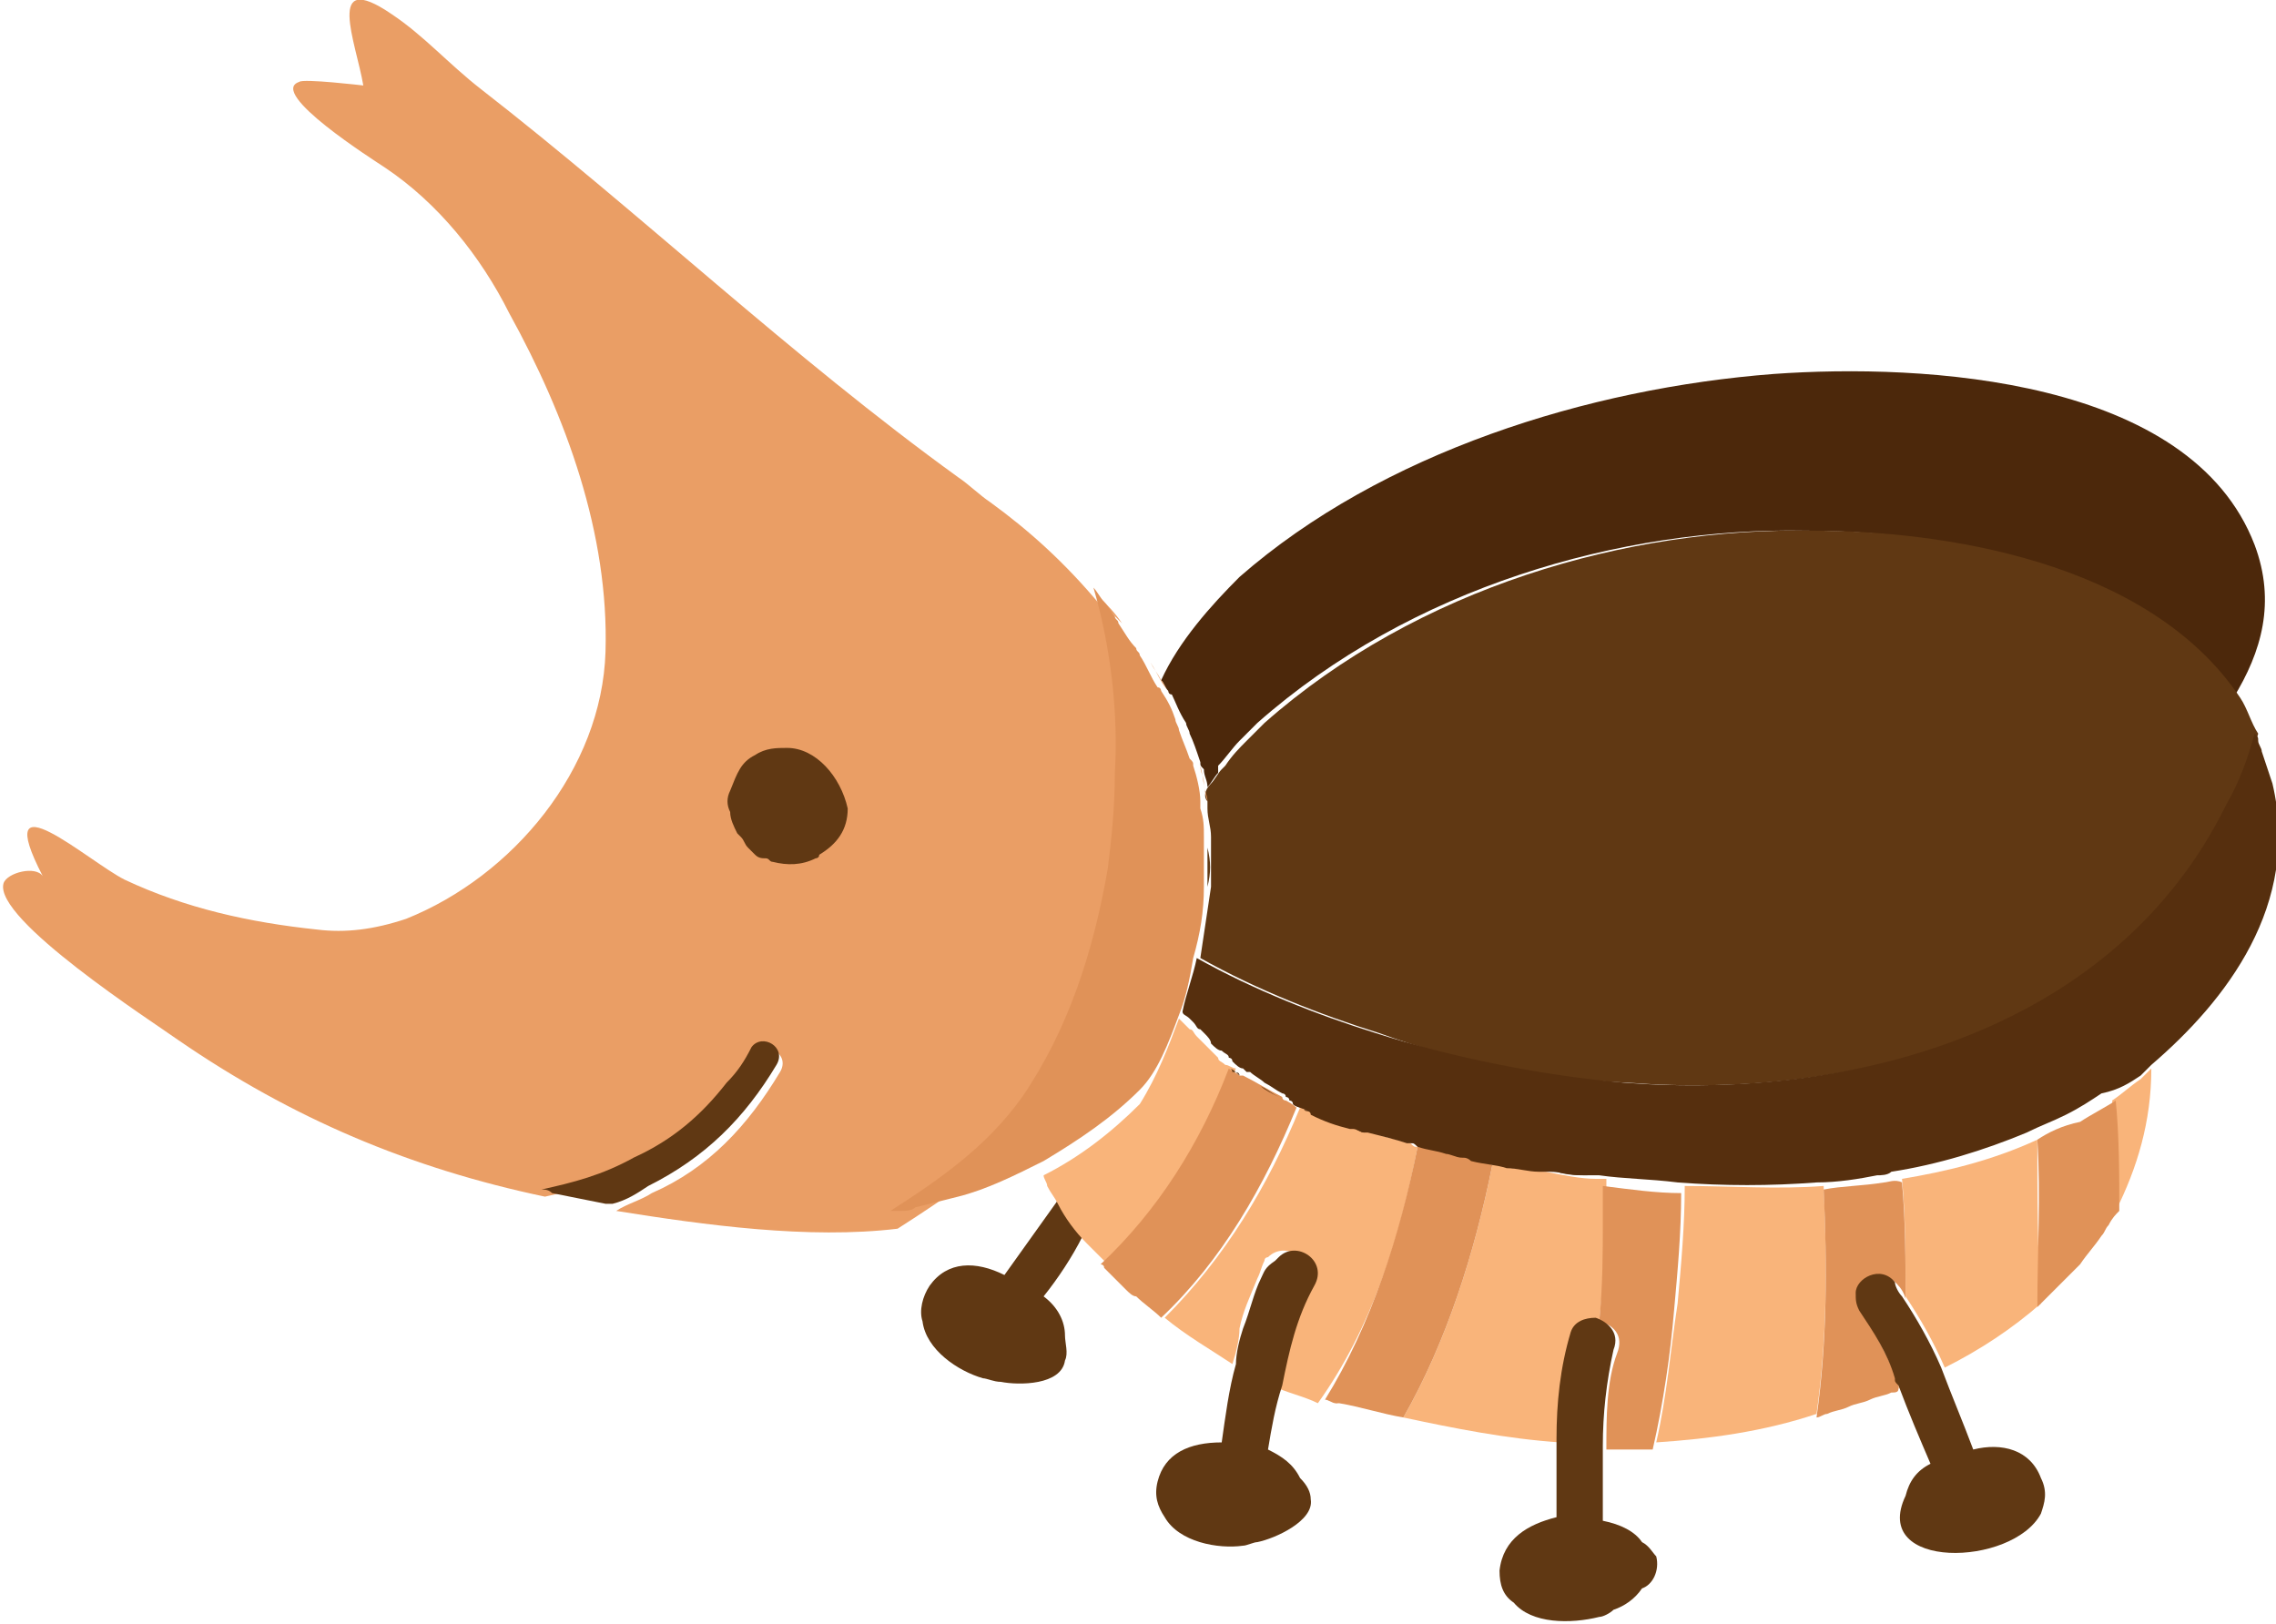 <?xml version="1.0" encoding="utf-8"?>
<!-- Generator: Adobe Illustrator 28.1.0, SVG Export Plug-In . SVG Version: 6.00 Build 0)  -->
<svg version="1.1" id="_レイヤー_2" xmlns="http://www.w3.org/2000/svg" xmlns:xlink="http://www.w3.org/1999/xlink" x="0px"
	 y="0px" viewBox="0 0 63.9 45.6" style="enable-background:new 0 0 63.9 45.6;" xml:space="preserve">
<style type="text/css">
	.st0{fill:none;}
	.st1{fill:#603813;}
	.st2{fill:#F9B47A;}
	.st3{fill:none;stroke:#F9B47A;stroke-width:0;stroke-linecap:round;stroke-linejoin:round;}
	.st4{fill:#E09258;}
	.st5{fill:#4C280B;}
	.st6{fill:none;stroke:#603813;stroke-width:0;stroke-linecap:round;stroke-linejoin:round;}
	.st7{fill:#562F0E;}
	.st8{fill:#EA9E65;}
	.st9{fill:none;stroke:#EA9E65;stroke-width:0;stroke-linecap:round;stroke-linejoin:round;}
</style>
<g>
	<path class="st0" d="M34.9,30.2C34.9,30.2,34.8,30.2,34.9,30.2c-0.1-0.1-0.2-0.1-0.2-0.2c-0.1,0-0.1-0.1-0.1-0.1c0,0-0.1,0-0.1-0.1
		c0.1,0.1,0.1,0.1,0.2,0.2C34.7,30.1,34.8,30.1,34.9,30.2z"/>
	<path class="st0" d="M39.8,32.2c0,0-0.1,0-0.1,0c0,0-0.1,0-0.1,0C39.7,32.2,39.7,32.2,39.8,32.2L39.8,32.2z"/>
	<path class="st0" d="M39.9,32.2C39.9,32.2,39.9,32.2,39.9,32.2c0,0-0.1,0-0.1,0C39.9,32.2,39.9,32.2,39.9,32.2z"/>
	<path class="st0" d="M41.2,32.5c-0.1,0-0.3-0.1-0.4-0.1c0,0,0,0,0,0C40.9,32.5,41,32.5,41.2,32.5C41.2,32.5,41.2,32.5,41.2,32.5z"
		/>
	<path class="st0" d="M34.2,29.7c-0.1-0.1-0.2-0.2-0.3-0.2c-0.1-0.1-0.2-0.2-0.2-0.3c0,0-0.1-0.1-0.1-0.1
		C33.8,29.3,34,29.5,34.2,29.7z"/>
	<path class="st0" d="M33.9,24.6c0-0.2,0-0.3,0-0.5C34,24.3,33.9,24.5,33.9,24.6z"/>
	<path class="st0" d="M38.4,31.8c-0.1,0-0.2-0.1-0.3-0.1c0,0-0.1,0-0.1,0c0.2,0.1,0.4,0.1,0.6,0.2C38.4,31.8,38.4,31.8,38.4,31.8z"
		/>
	<path class="st0" d="M34.2,21.5c0,0-0.1,0.1-0.1,0.1C34.2,21.6,34.2,21.6,34.2,21.5z"/>
	<path class="st0" d="M33.1,28.5L33.1,28.5c0.1,0.1,0.2,0.2,0.3,0.4c0,0-0.1-0.1-0.1-0.1C33.2,28.6,33.2,28.6,33.1,28.5L33.1,28.5
		c0.2-0.5,0.3-1,0.5-1.5c0,0,0,0,0,0C33.4,27.4,33.3,28,33.1,28.5z"/>
	<path class="st0" d="M35.9,30.8c-0.2-0.1-0.3-0.2-0.5-0.3c-0.1-0.1-0.3-0.2-0.4-0.3c0.3,0.2,0.7,0.4,1.1,0.6
		C36,30.8,35.9,30.8,35.9,30.8z"/>
	<path class="st0" d="M52.1,36.3c0.1-0.5,0.7-0.8,1.1-0.3C52.8,35.5,52.1,35.9,52.1,36.3z"/>
	<path class="st0" d="M44.9,37.1c0.1-1,0.2-2,0.2-2.9C45,35.1,45,36,44.9,37.1z"/>
	<path class="st0" d="M21.9,29.9L21.9,29.9c-0.9,1.5-2,2.7-3.6,3.4c0,0,0,0,0,0C19.9,32.6,21,31.4,21.9,29.9
		c0.3-0.5-0.4-0.9-0.7-0.5C21.5,29,22.2,29.4,21.9,29.9z"/>
	<path class="st0" d="M34.8,20.9c0.1-0.1,0.1-0.1,0.2-0.2C34.9,20.7,34.9,20.8,34.8,20.9z"/>
	<path class="st0" d="M22.1,21c-0.3,0-0.6,0.1-0.9,0.2c-0.4,0.2-0.5,0.6-0.7,1c-0.1,0.2-0.1,0.4,0,0.6c0-0.2,0-0.4,0-0.6
		c0.2-0.4,0.3-0.7,0.7-1C21.5,21.1,21.8,21,22.1,21L22.1,21c0.8,0,1.5,0.8,1.5,1.6c0,0,0,0,0,0C23.7,21.7,23,21,22.1,21z"/>
	<path class="st0" d="M21,23.7c-0.1-0.1-0.2-0.2-0.2-0.3C20.8,23.6,20.9,23.7,21,23.7z"/>
	<path class="st0" d="M21.4,24c-0.1,0-0.2-0.1-0.3-0.1C21.3,24,21.3,24,21.4,24z"/>
	<path class="st0" d="M36.8,31.2c0,0-0.1,0-0.1-0.1c0,0-0.1,0-0.1,0c-0.1,0-0.2-0.1-0.3-0.1c0,0-0.1,0-0.1-0.1
		c0.1,0.1,0.3,0.2,0.4,0.2C36.6,31.2,36.7,31.2,36.8,31.2z"/>
	<path class="st0" d="M41.5,32.6c0.1,0,0.3,0.1,0.4,0.1C41.8,32.6,41.6,32.6,41.5,32.6C41.5,32.6,41.5,32.6,41.5,32.6z"/>
	<path class="st0" d="M39.8,32.2L39.8,32.2c-0.5,2.5-1.3,5-2.6,7.1c0,0,0,0,0,0C38.5,37.3,39.3,34.7,39.8,32.2z"/>
	<path class="st0" d="M34.6,30c-0.8,2.1-2,4-3.6,5.5l0,0C32.7,34,33.8,32.1,34.6,30z"/>
	<path class="st0" d="M34.9,37.3c0.1-0.5,0.3-0.9,0.5-1.4C35.2,36.3,35,36.8,34.9,37.3z"/>
	<path class="st1" d="M29.7,33.7c-0.5,0.7-1,1.4-1.5,2.1l0,0c-0.8-0.4-1.6-0.4-2.1,0.3c-0.2,0.3-0.3,0.7-0.2,1
		c0.1,0.8,1,1.4,1.7,1.6c0.1,0,0.3,0.1,0.5,0.1c0.5,0.1,1.7,0.1,1.8-0.6c0.1-0.2,0-0.5,0-0.7c0-0.4-0.2-0.8-0.6-1.1
		c0.4-0.5,0.8-1.1,1.1-1.7c0,0,0,0,0,0C30.2,34.5,30,34.1,29.7,33.7z"/>
	<path class="st2" d="M53.3,39C53.3,39,53.3,39,53.3,39C53.3,39,53.3,38.9,53.3,39c0.1-0.1,0-0.1,0-0.2C53.3,38.8,53.3,38.9,53.3,39
		z"/>
	<path class="st2" d="M44.9,37.1c0.1-1,0.2-2,0.2-2.9c0-0.4,0-0.7,0-1.1c-0.1,0-0.2,0-0.3,0c-0.4,0-0.9-0.1-1.4-0.2
		c-0.3,0-0.6-0.1-0.9-0.1c0,0,0,0,0,0c-0.2,0-0.4-0.1-0.6-0.1c-0.5,2.5-1.3,5-2.5,7.1c1.4,0.3,2.9,0.6,4.4,0.7c0-1,0.1-2.1,0.4-3
		C44.3,37.1,44.6,37,44.9,37.1z"/>
	<path class="st3" d="M53,39.1c-0.2,0.1-0.4,0.2-0.6,0.2"/>
	<polygon class="st2" points="31.1,35.5 31.1,35.5 31.1,35.5 	"/>
	<path class="st2" d="M34.4,29.9c-0.1-0.1-0.2-0.1-0.2-0.2c-0.2-0.2-0.4-0.4-0.6-0.6c-0.1-0.1-0.1-0.2-0.2-0.2
		c-0.1-0.1-0.2-0.2-0.3-0.3v0c-0.3,0.8-0.6,1.6-1.1,2.4c-0.8,0.8-1.7,1.5-2.7,2c0,0.1,0.1,0.2,0.1,0.3c0.1,0.2,0.2,0.3,0.3,0.5
		c0,0,0,0,0,0c0.2,0.4,0.5,0.8,0.8,1.1c0,0,0,0,0,0c0.2,0.2,0.4,0.4,0.6,0.6c1.6-1.5,2.7-3.4,3.6-5.5C34.6,30,34.5,29.9,34.4,29.9z"
		/>
	<path class="st2" d="M31.7,36.2c-0.2-0.2-0.4-0.4-0.6-0.6C31.3,35.8,31.5,36,31.7,36.2z"/>
	<path class="st2" d="M39.8,32.2c-0.1,0-0.1,0-0.2-0.1c-0.4-0.1-0.8-0.2-1.1-0.3c-0.2-0.1-0.4-0.1-0.6-0.2c-0.4-0.1-0.7-0.3-1.1-0.4
		c-0.1,0-0.2-0.1-0.3-0.1c-0.9,2.2-2.1,4.2-3.8,5.9c0.6,0.5,1.3,0.9,1.9,1.3c0,0,0,0,0,0c0.1-0.3,0.2-0.7,0.2-1
		c0.1-0.5,0.3-0.9,0.5-1.4c0.1-0.2,0.1-0.3,0.2-0.5c0,0,0,0,0,0l0,0c0,0,0,0,0,0c0-0.1,0.1-0.1,0.1-0.1c0.5-0.5,1.4,0.1,1,0.8
		c-0.5,0.8-0.7,1.8-0.9,2.8c0.4,0.2,0.9,0.3,1.3,0.5C38.5,37.3,39.3,34.8,39.8,32.2L39.8,32.2z"/>
	<path class="st2" d="M37.2,39.3C37.2,39.3,37.2,39.3,37.2,39.3C37.2,39.3,37.2,39.3,37.2,39.3c0.1,0,0.3,0.1,0.4,0.1
		c0,0-0.1,0-0.1,0C37.4,39.3,37.3,39.3,37.2,39.3C37.2,39.3,37.2,39.3,37.2,39.3z"/>
	<path class="st2" d="M32.7,37c-0.2-0.2-0.5-0.4-0.7-0.6C32.2,36.6,32.5,36.8,32.7,37z"/>
	<path class="st3" d="M58.3,35.5c-0.1,0.1-0.2,0.2-0.3,0.3"/>
	<path class="st2" d="M60.4,30c-0.1,0.1-0.2,0.2-0.3,0.3v0c-0.3,0.2-0.5,0.4-0.8,0.6c0.1,1,0.1,2.1,0.1,3.1
		C60,32.8,60.4,31.5,60.4,30z"/>
	<path class="st2" d="M45.1,40.6C45.1,40.6,45.1,40.6,45.1,40.6C45.1,40.6,45.1,40.6,45.1,40.6L45.1,40.6z"/>
	<path class="st2" d="M51.2,33.3c-1.3,0.1-2.6,0-3.9,0c0,1.1-0.1,2.2-0.2,3.3c-0.2,1.3-0.3,2.6-0.6,3.9c1.5-0.1,3-0.3,4.5-0.8
		c0,0,0,0,0,0c0,0,0,0,0,0C51.3,37.6,51.3,35.5,51.2,33.3z"/>
	<path class="st3" d="M51.8,39.5c-0.2,0.1-0.4,0.1-0.6,0.2"/>
	<path class="st2" d="M57.2,32c-1.3,0.6-2.6,0.9-3.8,1.1c0.1,1.1,0.1,2.2,0.1,3.3c0.4,0.6,0.8,1.3,1.1,2c1-0.5,1.9-1.1,2.7-1.8
		C57.2,35.1,57.2,33.5,57.2,32z"/>
	<path class="st4" d="M36.1,30.9c0,0-0.1,0-0.1-0.1c-0.4-0.2-0.7-0.4-1.1-0.6c0,0,0,0-0.1,0c-0.1-0.1-0.2-0.1-0.3-0.2
		c-0.8,2.1-2,4-3.6,5.5c0,0,0,0,0,0c0,0,0.1,0,0.1,0.1c0.2,0.2,0.4,0.4,0.6,0.6c0.1,0.1,0.2,0.2,0.3,0.2c0.2,0.2,0.5,0.4,0.7,0.6
		c0,0,0,0,0,0l0,0c1.7-1.6,2.9-3.7,3.8-5.9C36.4,31.1,36.3,31,36.1,30.9z"/>
	<path class="st4" d="M41.2,32.5c-0.2,0-0.3-0.1-0.5-0.1c-0.3-0.1-0.5-0.1-0.8-0.2c0,0-0.1,0-0.1,0h0c-0.5,2.5-1.3,5-2.6,7.1
		c0,0,0,0,0,0c0.1,0,0.2,0.1,0.3,0.1c0,0,0.1,0,0.1,0c0.6,0.1,1.2,0.3,1.8,0.4c1.2-2.1,2-4.6,2.5-7.1c-0.1,0-0.3-0.1-0.4-0.1
		C41.4,32.6,41.3,32.5,41.2,32.5z"/>
	<path class="st4" d="M44.9,37.1c0.4,0.1,0.7,0.4,0.5,0.9c-0.3,0.8-0.3,1.8-0.3,2.7c0,0,0,0,0,0c0,0,0,0,0,0c0.4,0,0.8,0,1.3,0
		c0,0,0,0,0,0c0.3-1.3,0.5-2.7,0.6-3.9c0.1-1.1,0.2-2.2,0.2-3.3v0c-0.7,0-1.4-0.1-2.2-0.2c0,0.4,0,0.7,0,1.1
		C45,35.1,45,36.1,44.9,37.1z"/>
	<path class="st4" d="M52.9,33.2c-0.6,0.1-1.2,0.1-1.7,0.2c0.1,2.1,0.1,4.3-0.2,6.4c0,0,0,0,0,0c0.1,0,0.2-0.1,0.3-0.1
		c0.2-0.1,0.4-0.1,0.6-0.2c0.2-0.1,0.4-0.1,0.6-0.2c0.2-0.1,0.4-0.1,0.6-0.2c0.1,0,0.2,0,0.2-0.1c0,0,0,0,0,0c0,0,0,0,0,0
		c0-0.1,0-0.1,0-0.2c0,0,0,0,0,0c-0.3-0.7-0.6-1.3-1-1.9c-0.1-0.2-0.2-0.3-0.1-0.5c0.1-0.5,0.7-0.8,1.1-0.3c0.1,0.1,0.2,0.3,0.2,0.4
		c0-1.1,0-2.2-0.1-3.3C53.2,33.1,53,33.2,52.9,33.2z"/>
	<path class="st4" d="M57.2,32c0.1,1.6,0,3.1,0,4.7c0,0,0,0,0.1-0.1c0.1-0.1,0.2-0.2,0.3-0.3c0.2-0.2,0.3-0.3,0.5-0.5
		c0.1-0.1,0.2-0.2,0.3-0.3c0.2-0.3,0.4-0.5,0.6-0.8c0.1-0.1,0.1-0.2,0.2-0.3c0.1-0.2,0.2-0.3,0.3-0.4c0,0,0,0,0,0c0,0,0,0,0,0
		c0-1,0-2.1-0.1-3.1c0,0,0,0,0,0c-0.3,0.2-0.7,0.4-1,0.6C57.9,31.6,57.5,31.8,57.2,32L57.2,32z"/>
	<path class="st5" d="M34.2,21.5c0.2-0.2,0.4-0.5,0.6-0.7c0.1-0.1,0.1-0.1,0.2-0.2c0.1-0.1,0.2-0.2,0.3-0.3
		c4.3-3.8,10.2-5.5,15.4-5.4l0,0c0,0,0,0,0,0c3.6,0,9.5,0.9,12,4.7c0.8-1.3,1.2-2.7,0.6-4.3c-1.8-4.7-9.3-5.1-13.5-4.8
		c-5.2,0.4-11,2.2-15,5.7C34,17,33.1,18,32.6,19.1c0.1,0.1,0.1,0.2,0.2,0.3c0,0,0,0.1,0.1,0.1l0,0c0.1,0.2,0.2,0.5,0.4,0.8
		c0,0.1,0.1,0.2,0.1,0.3c0.1,0.2,0.2,0.5,0.3,0.8c0,0.1,0,0.1,0.1,0.2c0,0.2,0.1,0.3,0.1,0.5c0.1-0.1,0.2-0.3,0.3-0.4
		C34.2,21.6,34.2,21.6,34.2,21.5z"/>
	<path class="st6" d="M63.5,21.2c0-0.1-0.1-0.2-0.1-0.3"/>
	<path class="st1" d="M44.6,33c-0.3,0-0.6-0.1-0.9-0.1C44,33,44.3,33,44.6,33z"/>
	<path class="st1" d="M35.4,30.5c0.2,0.1,0.3,0.2,0.5,0.3C35.7,30.7,35.5,30.6,35.4,30.5z"/>
	<path class="st1" d="M36.7,31.2c-0.1-0.1-0.3-0.1-0.4-0.2c0.1,0,0.2,0.1,0.3,0.1C36.6,31.1,36.6,31.2,36.7,31.2z"/>
	<path class="st1" d="M34.8,30.2c-0.1-0.1-0.2-0.2-0.3-0.2c0.1,0,0.1,0.1,0.1,0.1C34.7,30.1,34.8,30.1,34.8,30.2z"/>
	<path class="st1" d="M33.3,28.7c-0.1-0.1-0.1-0.1-0.2-0.2v0C33.2,28.6,33.2,28.6,33.3,28.7z"/>
	<path class="st1" d="M38,31.7c0.1,0,0.2,0.1,0.3,0.1C38.3,31.8,38.2,31.7,38,31.7z"/>
	<path class="st1" d="M41.9,32.7c0.2,0,0.4,0.1,0.6,0.1c-0.3-0.1-0.7-0.1-1-0.2C41.6,32.6,41.8,32.6,41.9,32.7z"/>
	<path class="st1" d="M40.8,32.4c0.1,0,0.3,0.1,0.4,0.1C41,32.5,40.9,32.5,40.8,32.4z"/>
	<path class="st1" d="M39.9,32.2c-0.1,0-0.1,0-0.2-0.1c0,0,0.1,0,0.1,0C39.9,32.2,39.9,32.2,39.9,32.2z"/>
	<path class="st1" d="M33.9,29.4c-0.1-0.1-0.2-0.2-0.2-0.3C33.7,29.2,33.8,29.3,33.9,29.4z"/>
	<path class="st1" d="M33.9,22.5c0,0.1,0,0.2,0,0.2c0,0.3,0.1,0.5,0.1,0.8c0-0.3,0-0.5-0.1-0.8c0,0.3,0.1,0.5,0.1,0.8
		c0,0.1,0,0.2,0,0.3c0,0.1,0,0.2,0,0.3c0,0.2,0,0.3,0,0.5c0,0.1,0,0.2,0,0.3c-0.1,0.7-0.2,1.3-0.3,2c0,0,0,0,0,0c0,0,0,0,0,0
		c0,0,0,0,0,0c1.6,0.9,3.4,1.6,5,2.1c2.2,0.8,4.6,1.3,7,1.4l0,0c6.5,0.5,13.8-1.5,16.9-7.8c0.3-0.6,0.6-1.3,0.8-2
		c-0.2-0.3-0.3-0.7-0.5-1c-2.6-3.9-8.5-4.7-12-4.7l0,0l0,0c-5.2-0.1-11.1,1.6-15.4,5.4c-0.1,0.1-0.2,0.2-0.3,0.3
		c-0.1,0.1-0.1,0.1-0.2,0.2c-0.2,0.2-0.4,0.4-0.6,0.7c0,0-0.1,0.1-0.1,0.1c-0.1,0.1-0.2,0.3-0.3,0.4c0,0,0,0,0,0c0,0,0,0,0,0
		C33.8,22.2,33.8,22.4,33.9,22.5z"/>
	<path class="st1" d="M33.9,24.9c0-0.4,0-0.7,0-1.1C34,24.2,34,24.5,33.9,24.9z"/>
	<path class="st1" d="M35.4,35.9c-0.2,0.4-0.3,0.9-0.5,1.4c-0.1,0.3-0.2,0.7-0.2,1c0,0,0,0,0,0c-0.2,0.7-0.3,1.5-0.4,2.2
		c-0.9,0-1.6,0.3-1.8,1.1c-0.1,0.4,0,0.7,0.2,1c0.4,0.7,1.5,0.9,2.2,0.8c0.1,0,0.3-0.1,0.4-0.1c0.5-0.1,1.6-0.6,1.5-1.2
		c0-0.2-0.1-0.4-0.3-0.6c-0.2-0.4-0.5-0.6-0.9-0.8c0.1-0.6,0.2-1.2,0.4-1.8c0.2-1,0.4-1.9,0.9-2.8c0.4-0.7-0.5-1.3-1-0.8
		c0,0-0.1,0.1-0.1,0.1C35.5,35.6,35.5,35.7,35.4,35.9z"/>
	<path class="st1" d="M35.6,35.4C35.6,35.4,35.6,35.4,35.6,35.4C35.6,35.4,35.6,35.4,35.6,35.4L35.6,35.4z"/>
	<path class="st1" d="M46.1,43.3c-0.2-0.3-0.6-0.5-1.1-0.6c0-0.7,0-1.4,0-2.1c0-0.9,0.1-1.8,0.3-2.7l0,0c0.2-0.5-0.2-0.8-0.5-0.9
		c-0.3,0-0.6,0.1-0.7,0.4c-0.3,1-0.4,2-0.4,3c0,0.7,0,1.5,0,2.2c-0.8,0.2-1.5,0.6-1.6,1.5c0,0.4,0.1,0.7,0.4,0.9
		c0.5,0.6,1.6,0.6,2.4,0.4c0.1,0,0.3-0.1,0.4-0.2c0.3-0.1,0.6-0.3,0.8-0.6c0.3-0.1,0.5-0.5,0.4-0.9C46.4,43.6,46.3,43.4,46.1,43.3z"
		/>
	<path class="st1" d="M52.1,36.3c0,0.2,0,0.3,0.1,0.5c0.4,0.6,0.8,1.2,1,1.9c0,0,0,0,0,0c0,0.1,0,0.1,0.1,0.2
		c0.3,0.8,0.6,1.5,0.9,2.2c-0.4,0.2-0.6,0.5-0.7,0.9c-1,2.1,3,2,3.8,0.5c0.1-0.3,0.2-0.6,0-1c-0.3-0.8-1.1-1-1.9-0.8
		c-0.3-0.8-0.6-1.5-0.9-2.3c-0.3-0.7-0.7-1.4-1.1-2c-0.1-0.1-0.2-0.3-0.2-0.4h0C52.8,35.5,52.1,35.9,52.1,36.3z"/>
	<path class="st7" d="M60.1,30.2c0.1-0.1,0.2-0.2,0.3-0.3c2.1-1.8,4.2-4.5,3.4-7.9c-0.1-0.3-0.2-0.6-0.3-0.9c0-0.1-0.1-0.2-0.1-0.3
		c0-0.1,0-0.1-0.1-0.2c0,0,0,0,0,0c-0.2,0.7-0.4,1.3-0.8,2c0,0,0,0,0,0c-3.1,6.3-10.4,8.3-16.9,7.8l0,0c-2.3-0.2-4.8-0.7-7-1.4
		c-1.6-0.5-3.4-1.2-5-2.1c0,0,0,0,0,0c-0.1,0.5-0.3,1-0.4,1.5c0,0.1,0.1,0.1,0.2,0.2c0,0,0.1,0.1,0.1,0.1c0.1,0.1,0.1,0.2,0.2,0.2
		c0,0,0.1,0.1,0.1,0.1c0.1,0.1,0.2,0.2,0.2,0.3c0.1,0.1,0.2,0.2,0.3,0.2c0.1,0.1,0.2,0.1,0.2,0.2c0,0,0.1,0,0.1,0.1
		c0.1,0.1,0.2,0.2,0.3,0.2c0,0,0,0,0.1,0.1c0,0,0,0,0.1,0c0.1,0.1,0.3,0.2,0.4,0.3c0.2,0.1,0.3,0.2,0.5,0.3c0,0,0.1,0,0.1,0.1
		c0,0,0.1,0,0.1,0.1c0,0,0.1,0,0.1,0.1c0.1,0.1,0.3,0.1,0.4,0.2c0,0,0.1,0,0.1,0.1c0.4,0.2,0.7,0.3,1.1,0.4c0,0,0.1,0,0.1,0
		c0.1,0,0.2,0.1,0.3,0.1c0,0,0.1,0,0.1,0c0.4,0.1,0.8,0.2,1.1,0.3c0,0,0.1,0,0.1,0c0.1,0,0.1,0,0.2,0.1c0,0,0,0,0,0
		c0.3,0.1,0.5,0.1,0.8,0.2c0,0,0,0,0,0c0.1,0,0.3,0.1,0.4,0.1c0,0,0,0,0,0c0.1,0,0.2,0,0.3,0.1c0,0,0,0,0,0c0.4,0.1,0.7,0.1,1,0.2
		c0,0,0,0,0,0c0.3,0,0.6,0.1,0.9,0.1c0.1,0,0.2,0,0.3,0c0.3,0,0.6,0.1,0.9,0.1c0.1,0,0.1,0,0.2,0c0.1,0,0.2,0,0.3,0
		c0.7,0.1,1.4,0.1,2.2,0.2c1.3,0.1,2.6,0.1,3.9,0c0.6,0,1.2-0.1,1.7-0.2c0.1,0,0.3,0,0.4-0.1c1.3-0.2,2.6-0.6,3.8-1.1c0,0,0,0,0,0
		c0.4-0.2,0.7-0.3,1.1-0.5c0.4-0.2,0.7-0.4,1-0.6C59.5,30.6,59.8,30.4,60.1,30.2z"/>
	<path class="st8" d="M27.8,14.1c-0.3-0.2-0.6-0.5-0.9-0.7C22.2,10,18,6,13.5,2.5C12.6,1.8,11.9,1,11,0.4c-1.9-1.3-1,0.8-0.8,2
		c0,0-1.7-0.2-1.8-0.1c-0.9,0.3,2.1,2.2,2.4,2.4c1.5,1,2.7,2.5,3.5,4.1c1.6,2.9,2.8,6.2,2.7,9.5c-0.1,3.3-2.6,6.3-5.6,7.5
		c-0.9,0.3-1.7,0.4-2.5,0.3c-1.9-0.2-3.7-0.6-5.4-1.4c-1-0.5-3.8-3-2.3-0.1c-0.2-0.3-1-0.1-1.1,0.2c-0.3,1,4.2,3.9,4.9,4.4
		c3.2,2.2,6.5,3.6,10.3,4.4c0.9-0.2,1.7-0.4,2.6-0.9c1.1-0.6,1.9-1.2,2.6-2.1c0.2-0.3,0.5-0.6,0.7-1c0,0,0,0,0,0
		c0.3-0.4,1,0,0.7,0.5c-0.9,1.5-2,2.7-3.6,3.4c0,0,0,0,0,0c0,0,0,0,0,0c-0.3,0.2-0.7,0.3-1,0.5c2.5,0.4,5.4,0.8,7.9,0.5
		c1.4-0.9,2.8-1.8,3.7-3.2l0,0c1.3-1.9,2-4.2,2.4-6.4c0.1-0.8,0.2-1.7,0.2-2.7c0-1.6-0.2-3.5-0.6-5.2C29.9,15.8,28.9,14.9,27.8,14.1
		z"/>
	<path class="st8" d="M23.7,22.6c0,0.6-0.3,1.1-0.8,1.3c0,0-0.1,0-0.1,0.1c-0.4,0.2-0.8,0.3-1.2,0.1c-0.1,0-0.1-0.1-0.2-0.1
		c-0.1,0-0.2-0.1-0.3-0.1c-0.1,0-0.1-0.1-0.2-0.2c-0.1-0.1-0.2-0.2-0.2-0.3c0,0-0.1-0.1-0.1-0.1c-0.1-0.2-0.2-0.4-0.2-0.6
		c0-0.2,0-0.4,0-0.6c0.2-0.4,0.3-0.7,0.7-1c0.3-0.2,0.5-0.2,0.9-0.2C23,21,23.7,21.7,23.7,22.6C23.7,22.5,23.6,22.6,23.7,22.6
		C23.6,22.6,23.7,22.6,23.7,22.6z"/>
	<path class="st8" d="M31.5,17.5c-0.2-0.3-0.4-0.5-0.7-0.8c0,0,0,0,0,0c0.1,0.1,0.2,0.3,0.3,0.4C31.3,17.3,31.4,17.4,31.5,17.5z"/>
	<path class="st9" d="M31.7,17.7c0.2,0.2,0.3,0.4,0.5,0.7"/>
	<path class="st8" d="M32.8,19.4c-0.1-0.1-0.1-0.2-0.2-0.3c-0.1-0.2-0.2-0.3-0.3-0.5C32.5,18.9,32.6,19.2,32.8,19.4L32.8,19.4z"/>
	<path class="st9" d="M33.2,20.3c-0.1-0.3-0.2-0.5-0.4-0.8"/>
	<path class="st8" d="M33.9,22.5c0-0.2-0.1-0.3-0.1-0.5c0,0,0,0,0,0c0-0.2-0.1-0.3-0.1-0.5C33.8,21.9,33.8,22.2,33.9,22.5z"/>
	<path class="st8" d="M34,23.9c0,0.3,0,0.7,0,1.1C34,24.5,34,24.2,34,23.9z"/>
	<path class="st9" d="M33.9,22.8c0,0.3,0.1,0.5,0.1,0.8"/>
	<path class="st1" d="M22.1,21L22.1,21c-0.3,0-0.6,0-0.9,0.2c-0.4,0.2-0.5,0.5-0.7,1c-0.1,0.2-0.1,0.4,0,0.6c0,0.2,0.1,0.4,0.2,0.6
		c0,0,0.1,0.1,0.1,0.1c0.1,0.1,0.1,0.2,0.2,0.3c0.1,0.1,0.1,0.1,0.2,0.2c0.1,0.1,0.2,0.1,0.3,0.1c0.1,0,0.1,0.1,0.2,0.1
		c0.4,0.1,0.8,0.1,1.2-0.1c0,0,0.1,0,0.1-0.1c0.5-0.3,0.8-0.7,0.8-1.3c0,0,0,0,0,0C23.6,21.8,22.9,21,22.1,21z"/>
	<path class="st1" d="M18.2,33.3c1.6-0.8,2.7-1.9,3.6-3.4h0c0.3-0.5-0.4-0.9-0.7-0.5c0,0,0,0,0,0c-0.2,0.4-0.4,0.7-0.7,1
		c-0.7,0.9-1.5,1.6-2.6,2.1c-0.9,0.5-1.7,0.7-2.6,0.9c0.1,0,0.2,0,0.3,0.1c0.5,0.1,1,0.2,1.5,0.3c0.1,0,0.1,0,0.2,0c0,0,0,0,0,0
		C17.6,33.7,17.9,33.5,18.2,33.3C18.2,33.3,18.2,33.3,18.2,33.3z"/>
	<path class="st4" d="M33.1,28.5L33.1,28.5L33.1,28.5c0.2-0.5,0.3-1,0.4-1.6c0,0,0,0,0,0c0.2-0.7,0.3-1.3,0.3-2c0-0.1,0-0.2,0-0.3
		c0-0.2,0-0.3,0-0.5c0-0.1,0-0.2,0-0.3c0-0.1,0-0.2,0-0.3c0-0.3,0-0.5-0.1-0.8c0-0.1,0-0.2,0-0.2c0-0.3-0.1-0.7-0.2-1
		c0-0.1,0-0.1-0.1-0.2c-0.1-0.3-0.2-0.5-0.3-0.8c0-0.1-0.1-0.2-0.1-0.3c-0.1-0.3-0.2-0.5-0.4-0.8c0,0,0-0.1-0.1-0.1
		c-0.2-0.3-0.3-0.6-0.5-0.9c0-0.1-0.1-0.1-0.1-0.2c-0.2-0.2-0.3-0.4-0.5-0.7c0-0.1-0.1-0.1-0.1-0.2c-0.1-0.1-0.2-0.3-0.3-0.4
		c-0.1-0.1-0.2-0.3-0.3-0.4c0,0,0,0,0,0c0,0,0,0,0,0c0.5,1.7,0.7,3.6,0.6,5.2c0,1-0.1,1.9-0.2,2.7c-0.4,2.3-1.1,4.5-2.4,6.4
		c-1,1.4-2.3,2.3-3.7,3.2c0,0,0,0,0,0c0.1,0,0.2,0,0.3,0c0.1,0,0.3,0,0.4-0.1c0.4-0.1,0.8-0.2,1.2-0.3c0.8-0.2,1.6-0.6,2.4-1
		c0,0,0,0,0,0c1-0.6,1.9-1.2,2.7-2C32.5,30.1,32.8,29.3,33.1,28.5z"/>
</g>
</svg>
